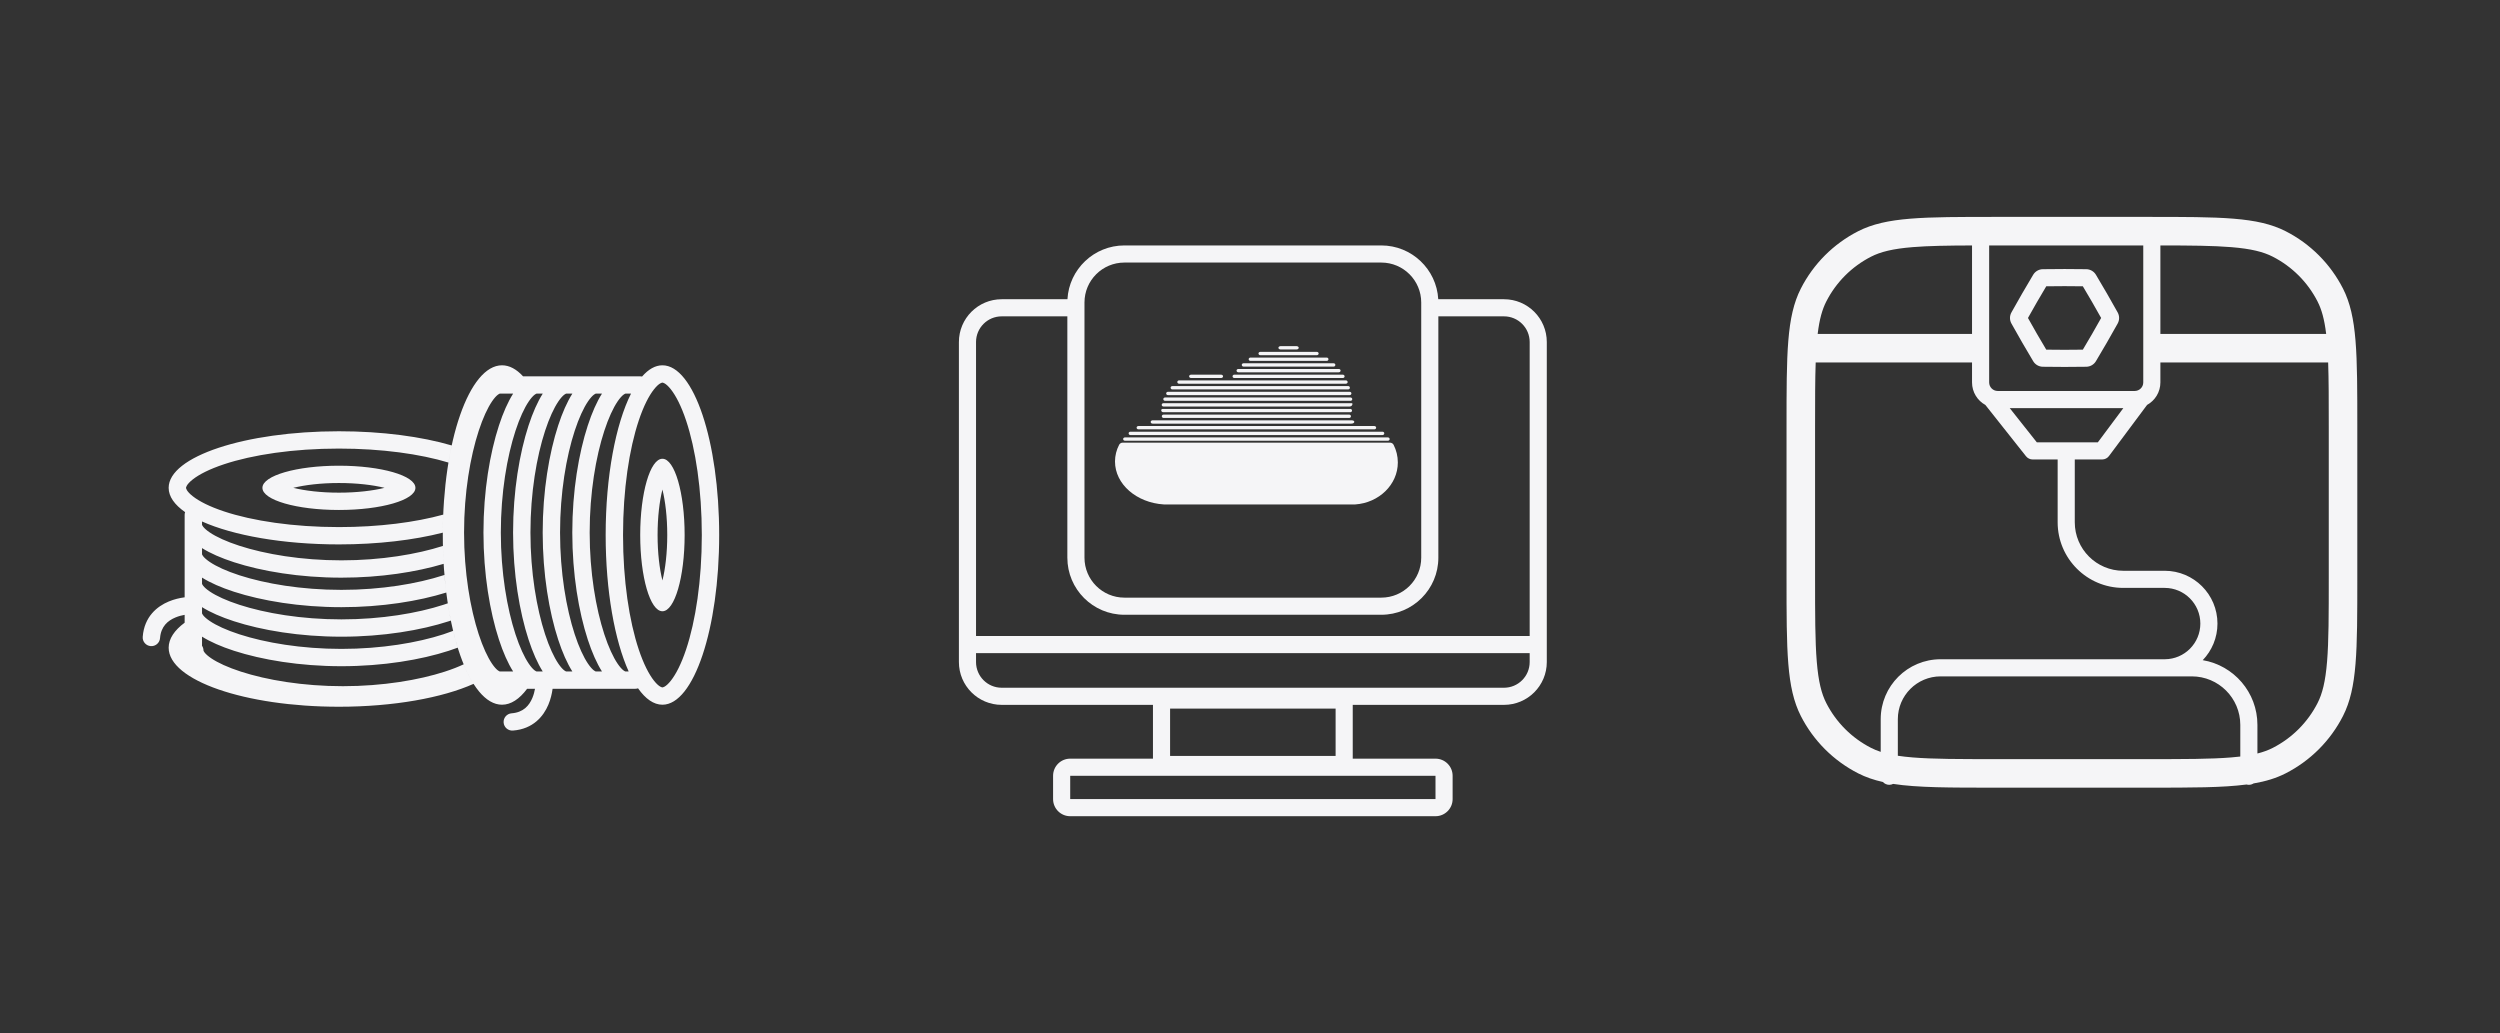 <?xml version="1.0" encoding="UTF-8"?> <svg xmlns="http://www.w3.org/2000/svg" width="438" height="181" viewBox="0 0 438 181" fill="none"><rect x="0" y="0" width="438" height="181" fill="#333333" stroke="none"/> <path fill-rule="evenodd" clip-rule="evenodd" d="M87.954 123.466C89.525 123.466 91.015 122.466 92.35 120.674H93.733C93.648 121.153 93.504 121.723 93.267 122.288C92.71 123.612 91.706 124.812 89.635 124.971C88.797 125.035 88.17 125.764 88.235 126.6C88.299 127.435 89.031 128.06 89.869 127.995C93.419 127.723 95.225 125.477 96.073 123.461C96.489 122.472 96.691 121.517 96.791 120.82C96.798 120.77 96.805 120.721 96.811 120.674H99.161L99.195 120.674L99.218 120.674H104.35L104.383 120.674L104.407 120.674H109.537L109.57 120.674L109.594 120.674H111.3C111.47 120.674 111.634 120.646 111.787 120.595C113.081 122.436 114.528 123.467 116.056 123.467C121.548 123.467 126 110.155 126 93.734C126 77.312 121.548 64.001 116.056 64.001C114.8 64.001 113.599 64.697 112.493 65.966C112.387 65.943 112.277 65.931 112.164 65.931H109.573H109.57H109.567H104.385H104.383H104.38H99.196H99.195H99.192H94.045L94.021 65.93L94.006 65.93C93.987 65.93 93.969 65.931 93.951 65.931H91.64C90.495 64.683 89.252 64 87.954 64C82.223 64 77.578 77.312 77.578 93.733C77.578 110.154 82.223 123.466 87.954 123.466ZM120.2 113.799C121.871 108.803 122.957 101.709 122.957 93.734C122.957 85.758 121.871 78.664 120.2 73.668C119.36 71.155 118.426 69.339 117.536 68.215C116.62 67.056 116.097 67.034 116.056 67.034C116.015 67.034 115.492 67.056 114.576 68.215C113.687 69.339 112.753 71.155 111.912 73.668C110.241 78.664 109.156 85.758 109.156 93.734C109.156 101.709 110.241 108.803 111.912 113.799C112.753 116.313 113.687 118.128 114.576 119.253C115.492 120.411 116.015 120.433 116.056 120.433C116.097 120.433 116.62 120.411 117.536 119.253C118.426 118.128 119.36 116.313 120.2 113.799ZM110.143 117.641C107.698 112.224 106.112 103.532 106.112 93.734C106.112 83.397 107.876 74.292 110.553 68.964H109.575C109.562 68.966 109.445 68.987 109.214 69.167C108.94 69.382 108.595 69.753 108.205 70.328C107.427 71.477 106.612 73.225 105.873 75.49C104.399 80.003 103.31 86.307 103.31 93.303C103.31 100.299 104.399 106.602 105.873 111.115C106.612 113.38 107.427 115.129 108.205 116.277C108.595 116.852 108.94 117.224 109.214 117.438C109.439 117.614 109.556 117.638 109.574 117.641H110.143ZM105.464 117.641C104.553 116.204 103.709 114.29 102.979 112.054C101.397 107.21 100.266 100.586 100.266 93.303C100.266 86.019 101.397 79.396 102.979 74.551C103.709 72.315 104.553 70.401 105.464 68.964H104.387C104.374 68.966 104.258 68.987 104.027 69.167C103.752 69.382 103.407 69.753 103.018 70.328C102.24 71.477 101.425 73.225 100.685 75.49C99.212 80.003 98.122 86.307 98.122 93.303C98.122 100.299 99.212 106.602 100.685 111.115C101.425 113.38 102.24 115.129 103.018 116.277C103.407 116.852 103.752 117.224 104.027 117.438C104.252 117.614 104.368 117.638 104.386 117.641H105.464ZM100.277 117.641C99.366 116.204 98.521 114.29 97.791 112.054C96.209 107.21 95.079 100.586 95.079 93.303C95.079 86.019 96.209 79.396 97.791 74.551C98.521 72.315 99.366 70.401 100.277 68.964H99.199C99.186 68.966 99.069 68.987 98.838 69.167C98.564 69.382 98.219 69.753 97.829 70.328C97.052 71.477 96.236 73.225 95.497 75.49C94.023 80.003 92.934 86.307 92.934 93.303C92.934 100.299 94.023 106.602 95.497 111.115C96.236 113.38 97.052 115.129 97.829 116.277C98.219 116.852 98.564 117.224 98.838 117.438C99.064 117.614 99.18 117.638 99.198 117.641H100.277ZM95.088 117.641C94.177 116.204 93.333 114.29 92.603 112.054C91.021 107.21 89.891 100.586 89.891 93.303C89.891 86.019 91.021 79.396 92.603 74.551C93.333 72.315 94.177 70.401 95.089 68.964H94.007C93.984 68.969 93.868 68.996 93.65 69.167C93.375 69.381 93.03 69.753 92.641 70.328C91.863 71.476 91.048 73.225 90.308 75.489C88.835 80.002 87.745 86.306 87.745 93.302C87.745 100.298 88.835 106.602 90.308 111.115C91.048 113.38 91.863 115.128 92.641 116.277C93.03 116.852 93.375 117.223 93.65 117.438C93.881 117.618 93.998 117.639 94.01 117.64L94.037 117.641H95.088ZM89.9 117.641C88.989 116.204 88.144 114.29 87.414 112.054C85.832 107.209 84.702 100.585 84.702 93.302C84.702 86.019 85.832 79.395 87.414 74.551C88.144 72.315 88.989 70.401 89.9 68.964H87.566C87.543 68.969 87.427 68.996 87.209 69.167C86.934 69.381 86.589 69.753 86.2 70.328C85.422 71.476 84.606 73.225 83.867 75.489C82.394 80.002 81.304 86.306 81.304 93.302C81.304 100.298 82.394 106.602 83.867 111.115C84.606 113.38 85.422 115.128 86.2 116.277C86.589 116.852 86.934 117.223 87.209 117.438C87.44 117.618 87.557 117.639 87.569 117.64L87.595 117.641H89.9ZM116.056 101.699C116.565 99.662 116.903 96.879 116.903 93.734C116.903 90.588 116.565 87.805 116.056 85.769C115.546 87.805 115.208 90.588 115.208 93.734C115.208 96.879 115.546 99.662 116.056 101.699ZM114.962 104.452C114.962 104.452 114.972 104.439 114.992 104.42C114.972 104.444 114.962 104.452 114.962 104.452ZM117.12 104.42C117.14 104.439 117.149 104.452 117.149 104.452C117.149 104.452 117.139 104.444 117.12 104.42ZM117.149 83.015C117.149 83.015 117.14 83.028 117.12 83.048C117.139 83.023 117.149 83.015 117.149 83.015ZM114.992 83.048C114.987 83.043 114.983 83.039 114.979 83.035C114.975 83.031 114.972 83.027 114.97 83.025C114.965 83.019 114.962 83.015 114.962 83.015C114.962 83.015 114.972 83.023 114.992 83.048ZM116.056 107.092C118.205 107.092 119.947 101.111 119.947 93.734C119.947 86.356 118.205 80.375 116.056 80.375C113.907 80.375 112.165 86.356 112.165 93.734C112.165 101.111 113.907 107.092 116.056 107.092ZM82.966 119.812C77.508 122.251 68.973 123.821 59.38 123.821C42.905 123.821 29.549 119.19 29.549 113.479C29.549 111.913 30.553 110.428 32.35 109.097V107.719C31.869 107.804 31.298 107.946 30.731 108.183C29.403 108.739 28.198 109.739 28.039 111.803C27.975 112.638 27.243 113.263 26.405 113.199C25.567 113.134 24.94 112.405 25.005 111.57C25.278 108.032 27.532 106.231 29.554 105.386C30.546 104.971 31.504 104.77 32.204 104.671C32.254 104.663 32.303 104.657 32.35 104.651V102.308L32.35 102.275L32.35 102.251L32.35 97.137L32.35 97.104L32.35 97.08L32.35 91.966L32.35 91.933L32.35 91.91L32.35 90.209C32.35 90.04 32.378 89.876 32.43 89.724C30.582 88.435 29.548 86.992 29.548 85.469C29.548 79.995 42.904 75.558 59.38 75.558C66.958 75.558 73.876 76.496 79.138 78.043C78.929 79.007 78.738 80.007 78.568 81.039C73.625 79.545 66.892 78.591 59.38 78.591C51.378 78.591 44.26 79.673 39.248 81.338C36.726 82.176 34.905 83.107 33.776 83.993C32.614 84.907 32.592 85.428 32.592 85.469C32.592 85.509 32.614 86.031 33.776 86.944C34.905 87.83 36.726 88.761 39.248 89.599C44.26 91.264 51.378 92.346 59.38 92.346C66.437 92.346 72.807 91.505 77.651 90.163C77.608 91.201 77.583 92.255 77.578 93.323C72.542 94.613 66.231 95.38 59.38 95.38C49.548 95.38 40.828 93.8 35.394 91.363V91.93C35.396 91.948 35.421 92.064 35.597 92.288C35.812 92.562 36.185 92.906 36.762 93.294C37.914 94.069 39.668 94.882 41.94 95.619C46.468 97.087 52.793 98.173 59.812 98.173C66.787 98.173 73.077 97.101 77.598 95.646C77.622 96.708 77.665 97.755 77.726 98.784C72.96 100.212 66.678 101.207 59.812 101.207C52.505 101.207 45.859 100.08 40.998 98.503C38.755 97.776 36.835 96.934 35.394 96.026L35.394 97.1C35.396 97.118 35.421 97.234 35.597 97.459C35.812 97.732 36.185 98.076 36.762 98.464C37.914 99.24 39.668 100.052 41.94 100.789C46.468 102.258 52.793 103.344 59.812 103.344C66.831 103.344 73.156 102.258 77.684 100.789C77.745 100.769 77.806 100.749 77.866 100.729C77.955 101.78 78.062 102.809 78.189 103.813C73.37 105.316 66.903 106.377 59.812 106.377C52.505 106.377 45.859 105.25 40.998 103.674C38.755 102.946 36.835 102.104 35.394 101.196V102.272C35.396 102.289 35.421 102.406 35.597 102.63C35.812 102.904 36.185 103.247 36.762 103.636C37.914 104.411 39.668 105.223 41.94 105.96C46.468 107.429 52.793 108.515 59.812 108.515C66.831 108.515 73.156 107.429 77.684 105.96C77.947 105.875 78.203 105.789 78.452 105.701C78.612 106.742 78.792 107.751 78.991 108.724C78.87 108.765 78.748 108.805 78.626 108.845C73.765 110.422 67.119 111.548 59.812 111.548C52.505 111.548 45.859 110.422 40.998 108.845C38.755 108.117 36.835 107.276 35.394 106.368V107.443C35.396 107.461 35.421 107.577 35.597 107.802C35.812 108.075 36.185 108.419 36.762 108.807C37.914 109.583 39.668 110.395 41.94 111.132C46.468 112.601 52.793 113.686 59.812 113.686C66.831 113.686 73.156 112.601 77.684 111.132C78.29 110.935 78.859 110.733 79.39 110.528C79.636 111.557 79.904 112.54 80.193 113.47C79.691 113.658 79.168 113.841 78.625 114.017C73.765 115.593 67.119 116.72 59.812 116.72C52.505 116.72 45.859 115.593 40.998 114.017C38.755 113.289 36.835 112.447 35.394 111.539V113.136C35.556 113.376 35.651 113.666 35.652 113.977C35.654 113.99 35.674 114.106 35.855 114.336C36.07 114.61 36.443 114.954 37.02 115.342C38.172 116.118 39.927 116.93 42.199 117.667C46.727 119.136 53.051 120.221 60.071 120.221C67.09 120.221 73.414 119.136 77.942 117.667C79.204 117.258 80.306 116.825 81.233 116.389C81.767 117.69 82.347 118.838 82.966 119.812ZM59.38 84.624C56.224 84.624 53.431 84.961 51.388 85.469C53.431 85.977 56.224 86.314 59.38 86.314C62.535 86.314 65.328 85.977 67.371 85.469C65.328 84.961 62.535 84.624 59.38 84.624ZM48.625 86.559C48.625 86.559 48.639 86.549 48.658 86.53C48.634 86.549 48.625 86.559 48.625 86.559ZM48.658 84.409C48.639 84.389 48.625 84.379 48.625 84.379C48.625 84.379 48.634 84.389 48.658 84.409ZM59.38 81.591C51.977 81.591 45.977 83.327 45.977 85.469C45.977 87.611 51.977 89.347 59.38 89.347C66.781 89.347 72.782 87.611 72.782 85.469C72.782 83.327 66.781 81.591 59.38 81.591ZM70.133 84.379C70.133 84.379 70.12 84.389 70.101 84.409C70.125 84.389 70.133 84.379 70.133 84.379ZM70.119 86.547L70.125 86.553C70.13 86.557 70.133 86.559 70.133 86.559C70.133 86.559 70.125 86.549 70.101 86.53C70.108 86.537 70.114 86.543 70.119 86.547Z" fill="#F5F5F7"></path> <path fill-rule="evenodd" clip-rule="evenodd" d="M345.5 43.004C341.17 43.018 337.841 43.073 335.101 43.297C331.575 43.585 329.466 44.127 327.828 44.962C324.441 46.688 321.688 49.441 319.962 52.828C319.262 54.202 318.768 55.906 318.456 58.5H345.5V43.004ZM318 74.8C318 70.171 318.002 66.514 318.108 63.5H345.5V67C345.5 68.701 346.444 70.182 347.836 70.947L354.953 79.931C355.238 80.291 355.671 80.5 356.129 80.5H360.5V91.5C360.5 97.852 365.649 103 372 103H379.25C382.702 103 385.5 105.798 385.5 109.25C385.5 112.683 382.732 115.47 379.307 115.5H340C334.201 115.5 329.5 120.201 329.5 126V131.726C328.88 131.524 328.332 131.295 327.828 131.038C324.441 129.312 321.688 126.559 319.962 123.172C319.127 121.534 318.585 119.425 318.297 115.899C318.004 112.315 318 107.723 318 101.2V74.8ZM363.5 118.5L363.472 118.5H340C335.858 118.5 332.5 121.858 332.5 126V132.408C333.273 132.526 334.134 132.624 335.101 132.703C338.685 132.996 343.277 133 349.8 133H376.2C382.723 133 387.315 132.996 390.899 132.703C391.468 132.657 392.001 132.604 392.5 132.544V127C392.5 122.306 388.694 118.5 384 118.5H379.319L379.25 118.5H363.5ZM331 137.5C330.559 137.5 330.162 137.309 329.887 137.006C328.276 136.647 326.864 136.158 325.558 135.493C321.23 133.288 317.712 129.77 315.507 125.442C313 120.522 313 114.081 313 101.2V74.8C313 61.919 313 55.478 315.507 50.558C317.712 46.23 321.23 42.712 325.558 40.507C330.478 38 336.919 38 349.8 38H376.2C389.081 38 395.522 38 400.442 40.507C404.77 42.712 408.288 46.23 410.493 50.558C413 55.478 413 61.919 413 74.8V101.2C413 114.081 413 120.522 410.493 125.442C408.288 129.77 404.77 133.288 400.442 135.493C398.797 136.331 396.982 136.889 394.813 137.261C394.579 137.412 394.3 137.5 394 137.5C393.86 137.5 393.725 137.481 393.596 137.445C389.428 138 383.993 138 376.2 138H349.8C341.544 138 335.934 138 331.675 137.34C331.472 137.442 331.243 137.5 331 137.5ZM398.172 131.038C397.414 131.424 396.554 131.748 395.5 132.013V127C395.5 121.303 391.357 116.573 385.92 115.66C387.518 113.997 388.5 111.738 388.5 109.25C388.5 104.142 384.359 100 379.25 100H372C367.306 100 363.5 96.195 363.5 91.5V80.5H368.29C368.764 80.5 369.21 80.276 369.493 79.897L376.166 70.945C377.557 70.18 378.5 68.7 378.5 67V63.5H407.892C407.998 66.514 408 70.171 408 74.8V101.2C408 107.723 407.996 112.315 407.703 115.899C407.415 119.425 406.873 121.534 406.038 123.172C404.312 126.559 401.559 129.312 398.172 131.038ZM348.5 67V61V43L349.8 43H375.5V61V67C375.5 67.828 374.828 68.5 374 68.5H350C349.172 68.5 348.5 67.828 348.5 67ZM407.544 58.5H378.5V43.001C383.827 43.005 387.751 43.04 390.899 43.297C394.425 43.585 396.534 44.127 398.172 44.962C401.559 46.688 404.312 49.441 406.038 52.828C406.738 54.202 407.232 55.906 407.544 58.5ZM352.102 71.5H372.011L367.538 77.5H356.854L352.102 71.5ZM361.709 50.133L364.914 50.159L366.538 52.921L368.119 55.709L366.538 58.498L364.914 61.26L361.709 61.286L358.505 61.26L356.88 58.498L355.3 55.709L356.88 52.921L358.505 50.159L361.709 50.133ZM367.213 48.15L369.137 51.421L371.008 54.723C371.355 55.335 371.355 56.084 371.008 56.696L369.137 59.998L367.213 63.269C366.856 63.876 366.208 64.25 365.505 64.255L361.709 64.286L357.914 64.255C357.211 64.25 356.562 63.876 356.206 63.269L354.282 59.998L352.411 56.696C352.064 56.084 352.064 55.335 352.411 54.723L354.282 51.421L356.206 48.15C356.562 47.543 357.211 47.169 357.914 47.163L361.709 47.133L365.505 47.163C366.208 47.169 366.856 47.543 367.213 48.15Z" fill="#F5F5F7"></path> <path fill-rule="evenodd" clip-rule="evenodd" d="M241.999 46H197C193.134 46 190 49.134 190 53V97.706C190 101.572 193.134 104.706 197 104.706H241.999C245.865 104.706 248.999 101.572 248.999 97.706V53C248.999 49.134 245.865 46 241.999 46ZM197 43C191.67 43 187.314 47.17 187.016 52.425H175.5C171.358 52.425 168 55.783 168 59.925V115.992C168 120.134 171.358 123.492 175.5 123.492H201.999V124.151V132.437V132.916H187.5C185.843 132.916 184.5 134.259 184.5 135.916V140C184.5 141.656 185.843 143 187.5 143H251.499C253.156 143 254.499 141.656 254.499 140V135.916C254.499 134.259 253.156 132.916 251.499 132.916H236.999V132.437V124.151V123.492H263.499C267.641 123.492 270.999 120.134 270.999 115.992V59.925C270.999 55.783 267.641 52.425 263.499 52.425H251.983C251.685 47.17 247.329 43 241.999 43H197ZM175.5 55.425H187V97.706C187 103.229 191.477 107.706 197 107.706H241.999C247.522 107.706 251.999 103.229 251.999 97.706V55.425H263.499C265.984 55.425 267.999 57.439 267.999 59.925V111.429H171V59.925C171 57.439 173.015 55.425 175.5 55.425ZM171 114.429V115.992C171 118.477 173.015 120.492 175.5 120.492H263.499C265.984 120.492 267.999 118.477 267.999 115.992V114.429H171ZM187.5 135.916H251.499V140L187.5 140V135.916ZM233.999 124.151H204.999V132.437H233.999V124.151ZM236.495 73.643C236.496 73.641 236.494 73.638 236.491 73.638H201.943C201.912 73.638 201.881 73.642 201.851 73.65C201.461 73.749 201.548 74.221 201.951 74.221H236.738C237.403 74.221 237.475 73.643 236.81 73.643C236.706 73.643 236.602 73.645 236.499 73.649C236.496 73.649 236.494 73.646 236.495 73.643ZM236.679 72.999C236.725 72.814 236.581 72.639 236.39 72.639H203.85C203.663 72.639 203.519 72.804 203.555 72.986C203.583 73.125 203.708 73.222 203.85 73.222H236.39C236.526 73.222 236.646 73.131 236.679 72.999ZM236.873 71.969C236.896 71.793 236.756 71.64 236.578 71.64H203.694C203.558 71.64 203.446 71.746 203.446 71.88C203.446 72.073 203.607 72.222 203.801 72.222H236.578C236.727 72.222 236.854 72.115 236.873 71.969ZM236.952 70.754C236.952 70.691 236.9 70.64 236.837 70.64H203.831C203.686 70.64 203.56 70.739 203.535 70.881C203.503 71.062 203.647 71.223 203.831 71.223H236.468C236.732 71.223 236.952 71.017 236.952 70.754ZM236.914 69.906C236.9 69.754 236.77 69.641 236.617 69.641H204.111C203.986 69.641 203.873 69.715 203.829 69.831C203.754 70.024 203.903 70.224 204.111 70.224H236.617C236.791 70.224 236.929 70.078 236.914 69.906ZM236.762 68.875C236.734 68.738 236.611 68.642 236.47 68.642H204.613C204.508 68.642 204.409 68.694 204.354 68.782C204.23 68.98 204.38 69.225 204.613 69.225H236.47C236.657 69.225 236.799 69.057 236.762 68.875ZM236.489 67.845C236.449 67.723 236.334 67.642 236.205 67.642H205.391C205.306 67.642 205.224 67.677 205.166 67.738C204.986 67.928 205.129 68.225 205.392 68.225H236.205C236.406 68.225 236.551 68.034 236.489 67.845ZM236.085 66.815C236.036 66.709 235.929 66.643 235.813 66.643H206.578C206.514 66.643 206.451 66.662 206.398 66.698C206.149 66.866 206.278 67.226 206.58 67.226H235.813C236.028 67.226 236.174 67.009 236.085 66.815ZM235.533 65.785C235.479 65.697 235.381 65.644 235.277 65.644H216.237C216.132 65.644 216.035 65.697 215.981 65.785C215.86 65.981 216.006 66.227 216.237 66.227H235.277C235.508 66.227 235.654 65.981 235.533 65.785ZM234.809 64.757C234.751 64.685 234.664 64.644 234.572 64.644H216.941C216.85 64.644 216.762 64.685 216.705 64.757C216.55 64.95 216.693 65.227 216.942 65.227H234.572C234.821 65.227 234.963 64.95 234.809 64.757ZM233.867 63.729C233.81 63.675 233.734 63.645 233.655 63.645H217.858C217.78 63.645 217.704 63.675 217.647 63.729C217.453 63.914 217.59 64.228 217.859 64.228H233.655C233.923 64.228 234.06 63.914 233.867 63.729ZM232.62 62.703C232.567 62.666 232.504 62.646 232.44 62.646H219.074C219.01 62.646 218.946 62.666 218.894 62.703C218.654 62.872 218.781 63.229 219.075 63.229H232.439C232.733 63.229 232.859 62.872 232.62 62.703ZM230.849 61.677C230.806 61.657 230.759 61.646 230.712 61.646H220.802C220.754 61.646 220.707 61.657 220.664 61.677C220.363 61.817 220.471 62.229 220.804 62.229H230.71C231.042 62.229 231.151 61.817 230.849 61.677ZM227.123 61.23C227.624 61.23 227.692 60.705 227.195 60.647H224.319C223.821 60.705 223.89 61.23 224.391 61.23H227.123ZM208.673 65.644C208.636 65.644 208.599 65.649 208.564 65.66C208.199 65.775 208.298 66.227 208.68 66.227H213.933C214.316 66.227 214.414 65.775 214.05 65.66C214.015 65.649 213.977 65.644 213.941 65.644H208.673ZM199.286 74.68C199.013 74.837 199.134 75.221 199.449 75.221H240.783C241.105 75.221 241.224 74.83 240.942 74.677C240.894 74.651 240.84 74.638 240.785 74.638H199.447C199.391 74.638 199.335 74.652 199.286 74.68ZM197.832 75.713C197.623 75.896 197.76 76.22 198.038 76.22H242.222C242.499 76.22 242.637 75.897 242.429 75.714C242.373 75.664 242.299 75.637 242.223 75.637H198.037C197.962 75.637 197.888 75.664 197.832 75.713ZM196.837 76.75C196.682 76.945 196.828 77.219 197.077 77.219H243.167C243.415 77.219 243.56 76.947 243.409 76.752C243.351 76.678 243.262 76.636 243.168 76.636H197.077C196.984 76.636 196.895 76.678 196.837 76.75ZM195.348 80.854C195.348 84.828 199.122 88.085 203.912 88.378H237.432C241.606 88.088 244.895 84.91 244.9 81.03L244.9 81.022L244.9 81.013C244.898 79.913 244.633 78.869 244.158 77.931C244.037 77.693 243.786 77.552 243.518 77.552H196.708C196.443 77.552 196.194 77.69 196.072 77.925C195.606 78.825 195.348 79.815 195.348 80.854Z" fill="#F5F5F7"></path> </svg> 